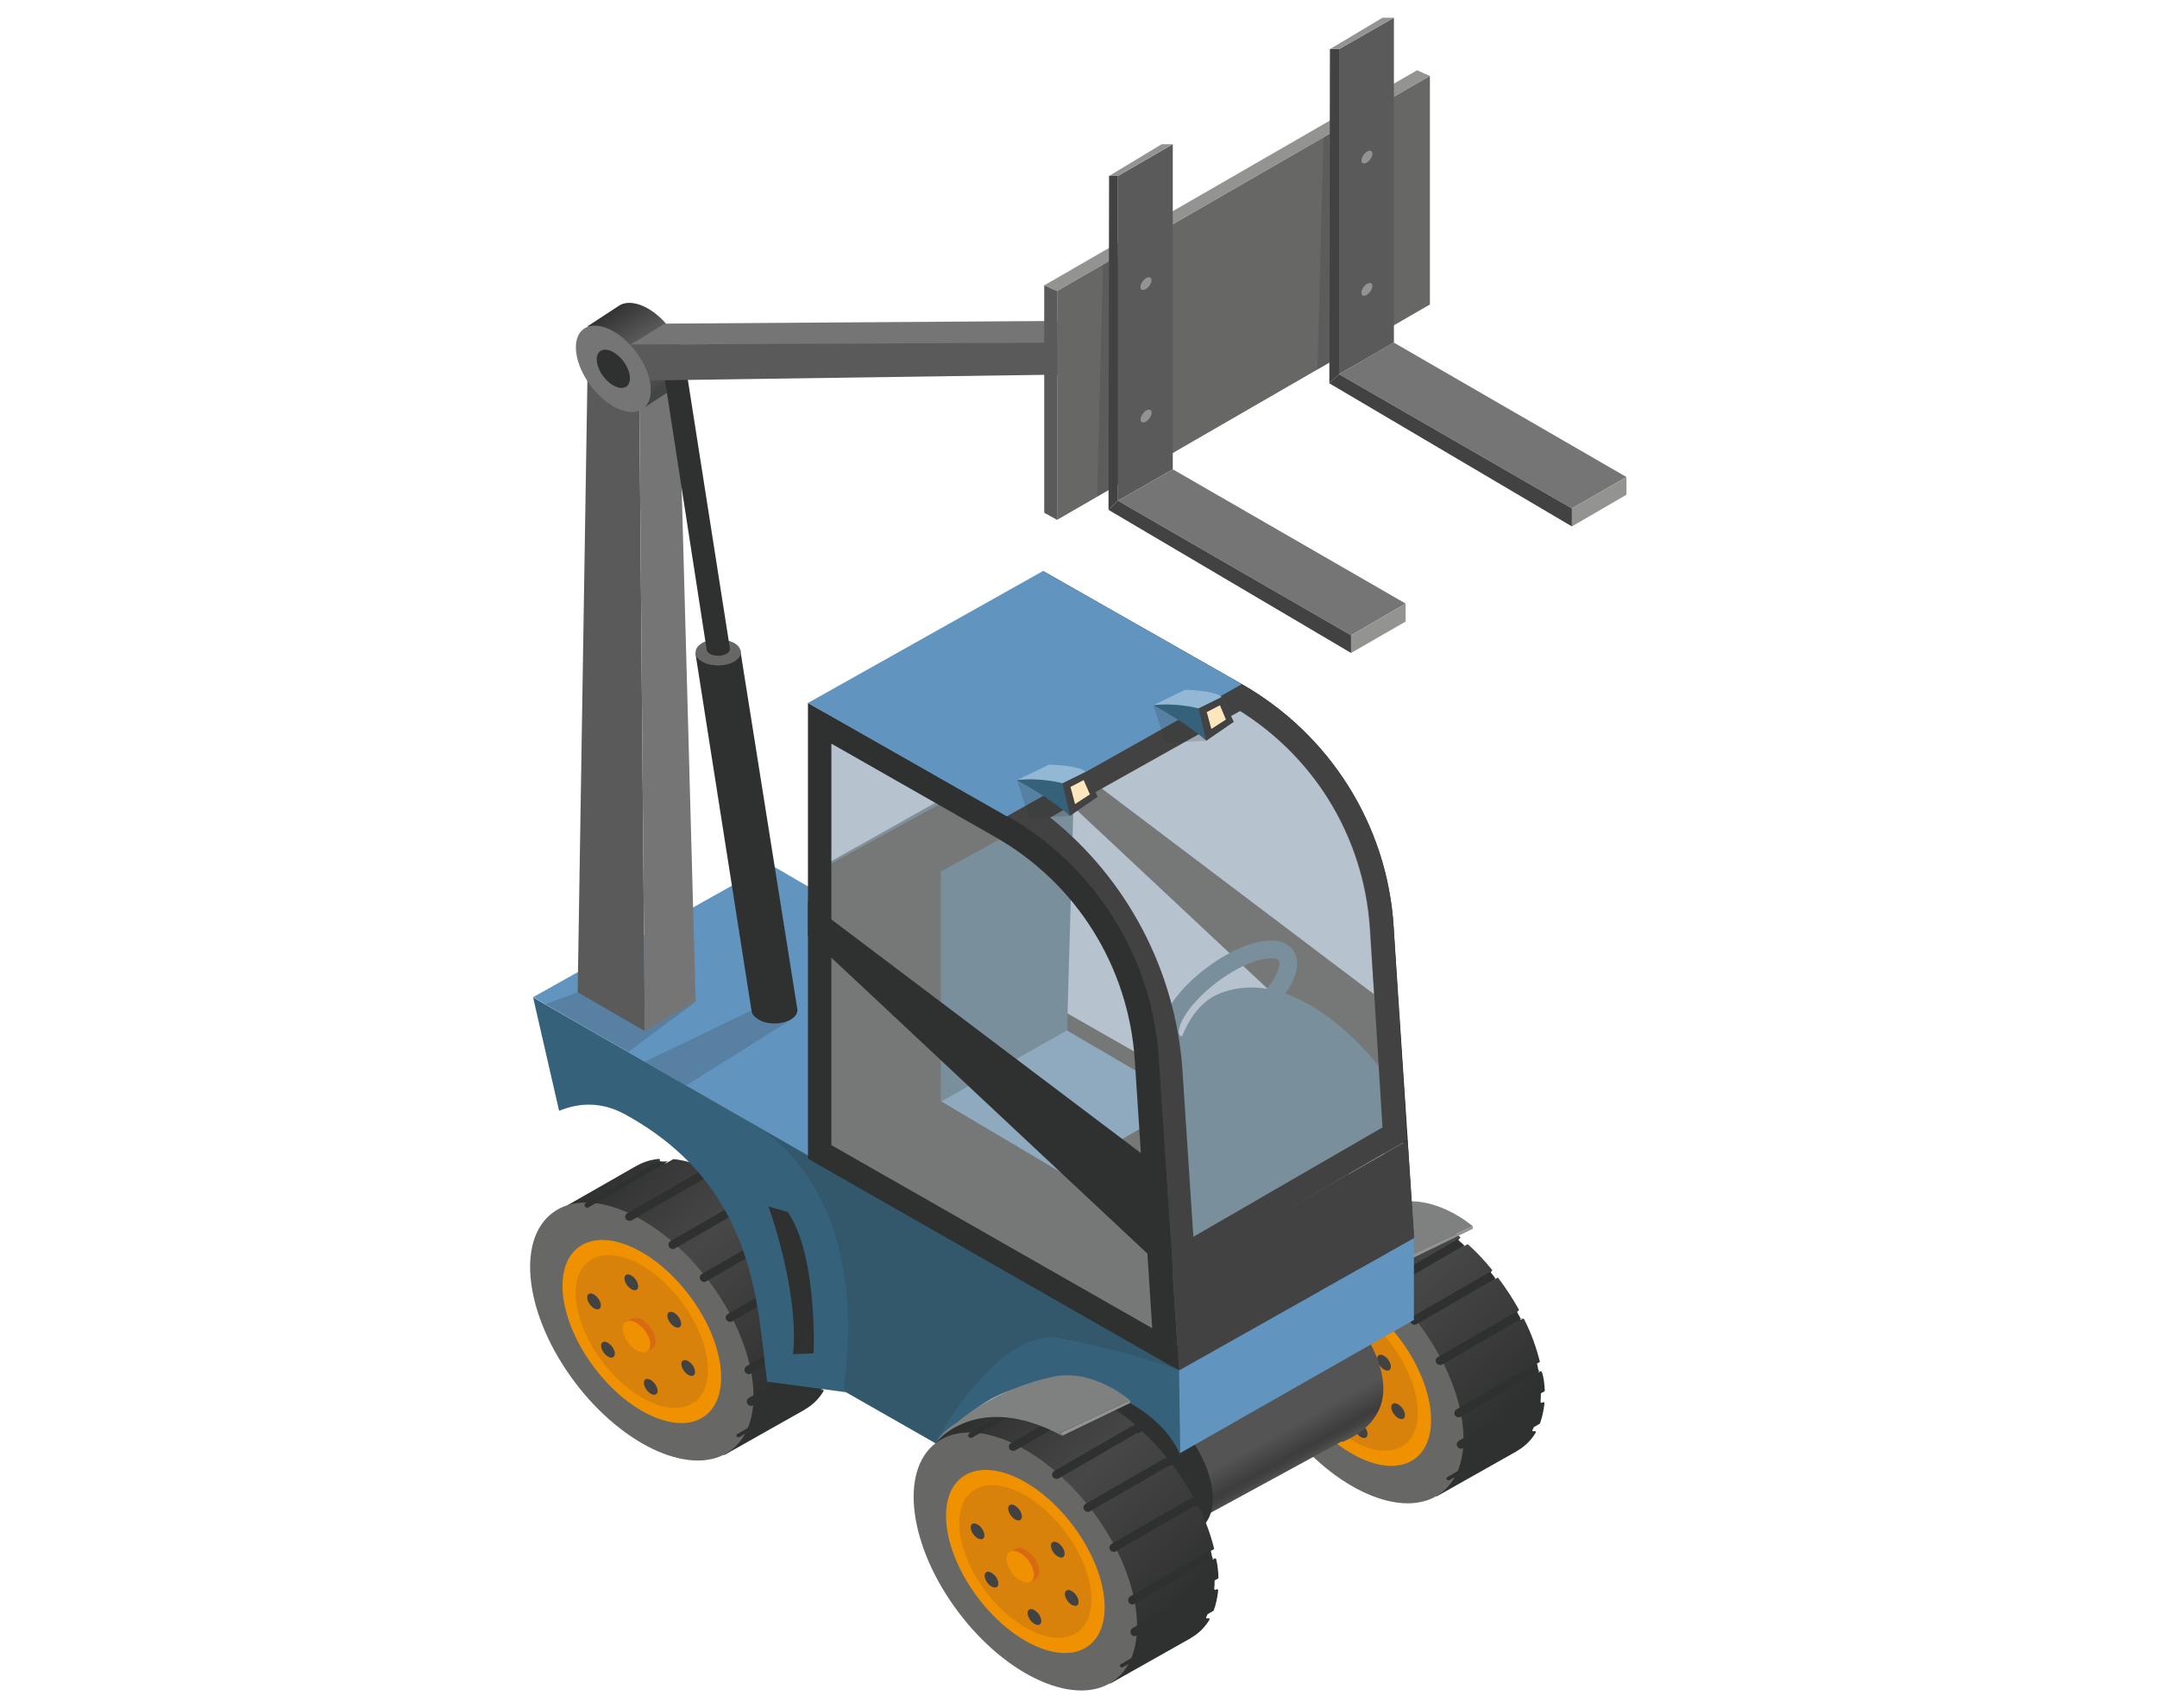 <?xml version="1.0" encoding="utf-8"?>
<!-- Generator: Adobe Illustrator 24.1.1, SVG Export Plug-In . SVG Version: 6.00 Build 0)  -->
<svg version="1.1" id="Слой_1" xmlns="http://www.w3.org/2000/svg" xmlns:xlink="http://www.w3.org/1999/xlink" x="0px" y="0px"
	 viewBox="0 0 755 598" style="enable-background:new 0 0 755 598;" xml:space="preserve">
<style type="text/css">
	.st0{fill:#212322;}
	.st1{fill:#2F3130;}
	.st2{fill:#272828;}
	.st3{fill:url(#SVGID_1_);}
	.st4{fill:#424242;}
	.st5{fill:url(#SVGID_2_);}
	.st6{fill:#424645;}
	.st7{fill:#2B2D2C;}
	.st8{fill:#676766;}
	.st9{opacity:0.2;}
	.st10{fill:url(#SVGID_3_);}
	.st11{fill:url(#SVGID_4_);}
	.st12{fill:#6194BE;}
	.st13{fill:url(#SVGID_5_);}
	.st14{opacity:0.5;fill:#6194BE;}
	.st15{fill:#35617B;}
	.st16{fill:none;stroke:#2F3130;stroke-width:2.169;stroke-miterlimit:10;}
	.st17{opacity:0.5;fill:#BFBFBE;}
	.st18{fill:#1F1F22;}
	.st19{fill:#FFE6BD;}
	.st20{fill:#2B4C61;}
	.st21{opacity:0.5;fill:#E26D4E;}
	.st22{fill:url(#SVGID_6_);}
	.st23{fill:#353535;}
	.st24{fill:#E22422;}
	.st25{fill:url(#SVGID_7_);}
	.st26{fill:#A01C1E;}
	.st27{fill:url(#SVGID_8_);}
	.st28{fill:url(#SVGID_9_);}
	.st29{fill:#F9B738;}
	.st30{fill:#BD7A12;}
	.st31{fill:url(#SVGID_10_);}
	.st32{fill:url(#SVGID_11_);}
	.st33{fill:url(#SVGID_12_);}
	.st34{fill:url(#SVGID_13_);}
	.st35{fill:url(#SVGID_14_);}
	.st36{fill:url(#SVGID_15_);}
	.st37{fill:url(#SVGID_16_);}
	.st38{fill:url(#SVGID_17_);}
	.st39{fill:url(#SVGID_18_);}
	.st40{fill:url(#SVGID_19_);}
	.st41{fill:#616261;}
	.st42{fill:none;stroke:#2F3130;stroke-width:3.852;stroke-miterlimit:10;}
	.st43{fill:#3D6D8A;}
	.st44{fill:url(#SVGID_20_);}
	.st45{fill:url(#SVGID_21_);}
	.st46{fill:#3D3D3D;}
	.st47{fill:url(#SVGID_22_);}
	.st48{fill:url(#SVGID_23_);}
	.st49{fill:#37637E;}
	.st50{fill:#407392;}
	.st51{fill:#5580A3;}
	.st52{fill:#93B8D6;}
	.st53{fill:url(#SVGID_24_);}
	.st54{fill:url(#SVGID_25_);}
	.st55{fill:url(#SVGID_26_);}
	.st56{fill:#3C6180;}
	.st57{fill:#868786;}
	.st58{fill:none;stroke:#2F3130;stroke-width:3.852;stroke-linecap:round;stroke-linejoin:round;stroke-miterlimit:10;}
	.st59{fill:#EF9100;}
	.st60{fill:url(#SVGID_27_);}
	.st61{fill:url(#SVGID_28_);}
	.st62{fill:url(#SVGID_29_);}
	.st63{fill:url(#SVGID_30_);}
	.st64{fill:url(#SVGID_31_);}
	.st65{fill:url(#SVGID_32_);}
	.st66{fill:url(#SVGID_33_);}
	.st67{fill:url(#SVGID_34_);}
	.st68{fill:url(#SVGID_35_);}
	.st69{fill:url(#SVGID_36_);}
	.st70{fill:url(#SVGID_37_);}
	.st71{fill:url(#SVGID_38_);}
	.st72{fill:url(#SVGID_39_);}
	.st73{fill:url(#SVGID_40_);}
	.st74{fill:url(#SVGID_41_);}
	.st75{fill:url(#SVGID_42_);}
	.st76{fill:url(#SVGID_43_);}
	.st77{fill:url(#SVGID_44_);}
	.st78{fill:url(#SVGID_45_);}
	.st79{fill:url(#SVGID_46_);}
	.st80{fill:none;stroke:#2F3130;stroke-width:1.688;stroke-miterlimit:10;}
	.st81{fill:url(#SVGID_47_);}
	.st82{fill:none;stroke:#2F3130;stroke-width:3.141;stroke-miterlimit:10;}
	.st83{fill:url(#SVGID_48_);}
	.st84{fill:#D8820C;}
	.st85{fill:#D86A12;}
	.st86{fill:none;stroke:#2F3130;stroke-width:6.282;stroke-miterlimit:10;}
	.st87{fill:url(#SVGID_49_);}
	.st88{fill:url(#SVGID_50_);}
	.st89{fill:url(#SVGID_51_);}
	.st90{fill:url(#SVGID_52_);}
	.st91{fill:url(#SVGID_53_);}
	.st92{fill:#DBDBDB;}
	.st93{fill:#939392;}
	.st94{fill:#7F8080;}
	.st95{fill:url(#SVGID_54_);}
	.st96{fill:url(#SVGID_55_);}
	.st97{fill:none;stroke:#2F3130;stroke-width:2.321;stroke-miterlimit:10;}
	.st98{fill:url(#SVGID_56_);}
	.st99{fill:url(#SVGID_57_);}
	.st100{fill:url(#SVGID_58_);}
	.st101{fill:url(#SVGID_59_);}
	.st102{fill:#457B9B;}
	.st103{fill:url(#SVGID_60_);}
	.st104{fill:url(#SVGID_61_);}
	.st105{fill:#3F7199;}
	.st106{fill:url(#SVGID_62_);}
	.st107{fill:url(#SVGID_63_);}
	.st108{fill:url(#SVGID_64_);}
	.st109{fill:none;stroke:#35617B;stroke-width:6.22;stroke-miterlimit:10;}
	.st110{fill:url(#SVGID_65_);}
	.st111{fill:#5B5A5A;}
	.st112{fill:#757575;}
	.st113{fill:url(#SVGID_66_);}
	.st114{fill:url(#SVGID_67_);}
	.st115{fill:url(#SVGID_68_);}
	.st116{fill:url(#SVGID_69_);}
	.st117{fill:url(#SVGID_70_);}
	.st118{fill:url(#SVGID_71_);}
	.st119{opacity:0.5;}
	.st120{fill:#BFBFBE;}
	.st121{fill:url(#SVGID_72_);}
	.st122{fill:none;stroke:#2F3130;stroke-width:1.791;stroke-miterlimit:10;}
	.st123{opacity:0.65;fill:#424242;}
	.st124{fill:url(#SVGID_73_);}
	.st125{fill:url(#SVGID_74_);}
	.st126{fill:url(#SVGID_75_);}
	.st127{fill:url(#SVGID_76_);}
	.st128{fill:url(#SVGID_77_);}
	.st129{fill:url(#SVGID_78_);}
	.st130{fill:url(#SVGID_79_);}
	.st131{fill:url(#SVGID_80_);}
	.st132{fill:url(#SVGID_81_);}
	.st133{fill:none;stroke:#2F3130;stroke-width:1.721;stroke-miterlimit:10;}
	.st134{fill:none;stroke:#2F3130;stroke-width:3.083;stroke-miterlimit:10;}
	.st135{fill:url(#SVGID_82_);}
	.st136{fill:url(#SVGID_83_);}
	.st137{fill:url(#SVGID_84_);}
	.st138{fill:url(#SVGID_85_);}
	.st139{fill:url(#SVGID_86_);}
	.st140{fill:#E4B56D;}
	.st141{fill:url(#SVGID_87_);}
	.st142{fill:url(#SVGID_88_);}
	.st143{fill:url(#SVGID_89_);}
	.st144{fill:url(#SVGID_90_);}
	.st145{fill:url(#SVGID_91_);}
	.st146{fill:url(#SVGID_92_);}
	.st147{fill:url(#SVGID_93_);}
	.st148{fill:url(#SVGID_94_);}
	.st149{fill:url(#SVGID_95_);}
	.st150{fill:url(#SVGID_96_);}
	.st151{fill:url(#SVGID_97_);}
	.st152{fill:url(#SVGID_98_);}
	.st153{fill:url(#SVGID_99_);}
	.st154{fill:url(#SVGID_100_);}
	.st155{fill:url(#SVGID_101_);}
	.st156{fill:url(#SVGID_102_);}
	.st157{fill:url(#SVGID_103_);}
	.st158{fill:url(#SVGID_104_);}
	.st159{fill:url(#SVGID_105_);}
</style>
<g>
	<g>
		<linearGradient id="SVGID_1_" gradientUnits="userSpaceOnUse" x1="459.704" y1="426.118" x2="525.632" y2="498.358">
			<stop  offset="0" style="stop-color:#2F3130"/>
			<stop  offset="0.419" style="stop-color:#484747"/>
			<stop  offset="0.993" style="stop-color:#2F3130"/>
		</linearGradient>
		<path class="st3" d="M540.7,486.8c0,0.1,0,0.2-0.1,0.3l0,0c0,0,0,0,0,0l-1.1,0.6c-0.1,0.1-0.2,0.2-0.2,0.3c0,0.9,0,1.8-0.1,2.7
			c0,0.3,0.3,0.5,0.5,0.4l0,0l0.3-0.2c0.3-0.1,0.6,0.1,0.6,0.4c-0.3,2.6-0.8,5-1.6,7.1c0,0,0,0,0,0v0l-2.1,1.2v0
			c-0.2,0.3-0.3,0.7-0.5,1c-0.2,0.3,0.1,0.6,0.5,0.5c0,0,0,0,0.1,0c0.1,0,0.1-0.1,0.2-0.1c0.3,0,0.5,0.3,0.3,0.6
			c-1.6,2.7-3.8,4.8-6.4,6.3l-0.1,0.1l-28,15.8c-0.2,0.1-0.4,0-0.5-0.1L445.8,438c-0.1-0.2-0.1-0.4,0.1-0.5l25.9-14.8l0.6-0.3
			c2.2-1.2,4.6-1.9,7.3-2.2c0.4,0,0.6,0.5,0.2,0.7l-0.4,0.2c-0.3,0.2-0.2,0.7,0.2,0.7c0.8-0.1,1.6-0.1,2.4-0.1c0.1,0,0.1,0,0.2,0
			l2.5-1.4h0c3.3,0.3,6.9,1.3,10.7,2.9c0.3,0.1,0.3,0.5,0,0.7l-0.4,0.2l0,0l0,0c-0.2,0.2-0.2,0.5,0.1,0.7c0.8,0.4,1.7,0.7,2.5,1.2
			c0.1,0,0.2,0,0.3,0v0c0,0,0.1,0,0.1,0l1.2-0.7c0.1-0.1,0.2-0.1,0.4,0c0.6,0.3,1.2,0.7,1.8,1c3.3,1.9,6.5,4.1,9.5,6.7
			c0.2,0.1,0.2,0.4,0,0.5c0,0-0.1,0-0.1,0.1l-0.4,0.3c-0.2,0.1-0.2,0.4-0.1,0.6c0.6,0.5,1.2,1,1.8,1.6c0.1,0.1,0.2,0.1,0.3,0.1
			c0,0,0.1,0,0.1,0l0.9-0.5c0.1-0.1,0.3-0.1,0.4,0c3,2.7,5.8,5.7,8.3,8.8c0.1,0.2,0.1,0.4-0.1,0.6l-0.5,0.3c0,0,0,0,0,0
			c-0.2,0.1-0.2,0.4-0.1,0.5c0.5,0.6,1,1.2,1.4,1.8c0.1,0.1,0.3,0.2,0.4,0.1l0.7-0.4c0.2-0.1,0.4-0.1,0.5,0.1
			c2.6,3.5,5,7.1,7.1,10.9c0.1,0.2,0,0.4-0.1,0.5l-0.6,0.4c0,0,0,0,0,0l0,0c-0.1,0.1-0.2,0.3-0.1,0.5c0.4,0.7,0.7,1.3,1.1,2
			c0.1,0.2,0.3,0.3,0.5,0.2l0.6-0.3c0,0,0,0,0,0c0.2-0.1,0.4,0,0.5,0.2c2.5,4.9,4.3,10,5.5,14.9v0l-1.1,0.6
			c-0.1,0.1-0.2,0.2-0.2,0.4c0.2,0.8,0.3,1.6,0.5,2.3c0,0.2,0.3,0.4,0.5,0.3l0.4-0.3c0.2-0.1,0.5,0,0.6,0.3
			C540.4,482.3,540.6,484.6,540.7,486.8z"/>
		
			<ellipse transform="matrix(0.799 -0.601 0.601 0.799 -194.21 381.117)" class="st8" cx="473.3" cy="481.2" rx="29.4" ry="52"/>
		
			<ellipse transform="matrix(0.799 -0.601 0.601 0.799 -194.21 381.117)" class="st59" cx="473.3" cy="481.2" rx="20.9" ry="36.9"/>
		
			<ellipse transform="matrix(0.799 -0.601 0.601 0.799 -194.21 381.117)" class="st84" cx="473.3" cy="481.2" rx="17.4" ry="30.8"/>
		<path class="st85" d="M469.8,476.6l-0.4,0.3C469.5,476.8,469.7,476.7,469.8,476.6z"/>
		<path class="st85" d="M474,487.1c-0.2-0.1-0.5-0.2-0.7-0.4c-2.6-1.5-4.8-4.9-4.8-7.6c0-0.2,0-0.3,0-0.5L474,487.1z"/>
		<path class="st85" d="M478,484.7c0,1.1-0.4,2-1.1,2.4l-0.1,0.1l-2,1.2l-0.8-1.3l-5.5-8.4l-0.6-0.9l1.5-0.9l0,0l0.4-0.3
			c0.9-0.4,2.1-0.2,3.4,0.5C475.9,478.7,478,482.1,478,484.7z"/>
		
			<ellipse transform="matrix(0.799 -0.601 0.601 0.799 -195.706 380.37)" class="st59" cx="471.4" cy="483.1" rx="3.6" ry="6.4"/>
		
			<ellipse transform="matrix(0.799 -0.601 0.601 0.799 -189.493 387.106)" class="st4" cx="484.6" cy="477.1" rx="1.8" ry="3.2"/>
		
			<ellipse transform="matrix(0.799 -0.601 0.601 0.799 -198.682 393.449)" class="st4" cx="489.5" cy="494.1" rx="1.8" ry="3.2"/>
		
			<ellipse transform="matrix(0.799 -0.601 0.601 0.799 -205.301 386.906)" class="st4" cx="476.4" cy="500.7" rx="1.8" ry="3.2"/>
		
			<ellipse transform="matrix(0.799 -0.601 0.601 0.799 -200.472 375.268)" class="st4" cx="461.4" cy="487.7" rx="1.8" ry="3.2"/>
		
			<ellipse transform="matrix(0.799 -0.601 0.601 0.799 -191.282 368.925)" class="st4" cx="456.5" cy="470.7" rx="1.8" ry="3.2"/>
		
			<ellipse transform="matrix(0.799 -0.601 0.601 0.799 -184.664 375.468)" class="st4" cx="469.6" cy="464.1" rx="1.8" ry="3.2"/>
		<g>
			<path class="st1" d="M482.4,421.7l-28,16.2h0c-0.1,0-0.1,0-0.2,0c-1,0.1-1.4-1.2-0.5-1.7L478,422l1.5-0.7
				C479.5,421.9,480.8,421.6,482.4,421.7z"/>
		</g>
		<g>
			<path class="st1" d="M498.1,425.8l-28.4,16.4c-0.4,0.2-0.9,0.3-1.4,0.1c0,0,0,0-0.1,0c-1.1-0.5-1.2-2-0.1-2.6l27.1-15.6
				c-0.2,0.2-0.2,0.5,0.1,0.7c0.8,0.4,1.7,0.7,2.5,1.2C497.9,425.9,498,425.9,498.1,425.8z"/>
		</g>
		<g>
			<path class="st1" d="M512.7,435.9l-28,16.2c-0.6,0.3-1.2,0.2-1.7-0.2c0,0,0,0,0,0c-0.8-0.7-0.7-1.9,0.2-2.4l28-16.2
				c0,0-0.1,0-0.1,0.1l-0.4,0.3c-0.2,0.1-0.2,0.4-0.1,0.6c0.6,0.5,1.2,1,1.8,1.6C512.5,435.9,512.6,435.9,512.7,435.9z"/>
		</g>
		<g>
			<path class="st1" d="M523.7,447.5l-27.9,16.1c-0.6,0.4-1.5,0.2-1.9-0.4c0,0,0,0,0,0c-0.6-0.7-0.4-1.8,0.4-2.2l27.7-16
				c-0.2,0.1-0.2,0.4-0.1,0.6c0.5,0.6,1,1.2,1.4,1.8C523.3,447.6,523.5,447.6,523.7,447.5z"/>
		</g>
		<g>
			<path class="st1" d="M533.2,461.3l-28.4,16.4c-0.7,0.4-1.7,0.1-2.1-0.6c0,0,0,0,0,0c-0.4-0.7-0.1-1.6,0.6-2l27.9-16.1
				c-0.1,0.1-0.2,0.3-0.1,0.5c0.4,0.7,0.7,1.3,1.1,2c0.1,0.2,0.3,0.3,0.5,0.2L533.2,461.3C533.2,461.3,533.2,461.3,533.2,461.3z"/>
		</g>
		<g>
			<path class="st1" d="M538,477.4c0.2,0.8,0.3,1.6,0.5,2.3c0,0.2,0.3,0.4,0.5,0.3l-27.7,16c-0.9,0.5-2,0-2.2-1c0,0,0,0,0,0
				c-0.1-0.6,0.2-1.3,0.7-1.6l29.4-17v0l-1.1,0.6C538,477.1,538,477.2,538,477.4z"/>
		</g>
		<g>
			<path class="st1" d="M539.2,488.1c0,0.9,0,1.8-0.1,2.7c0,0.3,0.3,0.5,0.5,0.4L512.1,507c-1,0.6-2.3-0.2-2.2-1.4v0
				c0-0.5,0.3-0.9,0.7-1.2l29.9-17.3c0,0,0,0,0,0l-1.1,0.6C539.3,487.8,539.2,487.9,539.2,488.1z"/>
		</g>
		<g>
			<path class="st1" d="M538.9,498.4C538.9,498.4,538.9,498.4,538.9,498.4L538.9,498.4l-2.1,1.2v0c-0.2,0.3-0.3,0.7-0.5,1
				c-0.2,0.3,0.1,0.6,0.5,0.5l-29.5,17.1c-0.6,0.3-1.3-0.3-0.9-0.9c0,0,0.1-0.1,0.1-0.1h0L538.9,498.4z"/>
		</g>
	</g>
	<polygon class="st93" points="491.9,441.7 515.5,430.2 515.5,429.3 491.5,440.5 	"/>
	<path class="st94" d="M515.5,429.3l-24,11.2l-16.7-5.5h-11.1l-8.9,2.3c0,0,12.3-11.8,34.3-16.3
		C502.9,418.2,515.5,429.3,515.5,429.3z"/>
	<polygon class="st12" points="186.6,349.1 269.5,302.6 494.9,433.5 412.7,479.8 	"/>
	<linearGradient id="SVGID_2_" gradientUnits="userSpaceOnUse" x1="438.303" y1="497.039" x2="455.826" y2="528.675">
		<stop  offset="0.238" style="stop-color:#545454"/>
		<stop  offset="0.484" style="stop-color:#3D3D3D"/>
		<stop  offset="0.538" style="stop-color:#424242"/>
		<stop  offset="0.606" style="stop-color:#525251"/>
		<stop  offset="0.669" style="stop-color:#676766"/>
		<stop  offset="1" style="stop-color:#2F3130"/>
	</linearGradient>
	<path class="st5" d="M484.2,486.2c0,11.8-10.3,16.9-14.2,18.6c-0.1,0-0.2-0.1-0.3-0.2l-57.1,31.1l-35.3-47.5l68-37l0.1,0.1
		c3.9-3.1,10.2-3,17.3,1.1C474.6,459.2,484.2,474.3,484.2,486.2z"/>
	
		<ellipse transform="matrix(0.799 -0.601 0.601 0.799 -226.885 345.247)" class="st1" cx="403.2" cy="512.2" rx="16.1" ry="28.5"/>
	<g>
		<linearGradient id="SVGID_3_" gradientUnits="userSpaceOnUse" x1="210.416" y1="411.671" x2="276.344" y2="483.912">
			<stop  offset="0" style="stop-color:#2F3130"/>
			<stop  offset="0.419" style="stop-color:#484747"/>
			<stop  offset="0.993" style="stop-color:#2F3130"/>
		</linearGradient>
		<path class="st10" d="M291.4,472.3c0,0.1,0,0.2-0.1,0.3l0,0c0,0,0,0,0,0l-1.1,0.6c-0.1,0.1-0.2,0.2-0.2,0.3c0,0.9,0,1.8-0.1,2.7
			c0,0.3,0.3,0.5,0.5,0.4l0,0l0.3-0.2c0.3-0.1,0.6,0.1,0.6,0.4c-0.3,2.6-0.8,5-1.6,7.1c0,0,0,0,0,0v0l-2.1,1.2v0
			c-0.2,0.3-0.3,0.7-0.5,1c-0.2,0.3,0.1,0.6,0.5,0.5c0,0,0,0,0.1,0c0.1,0,0.1-0.1,0.2-0.1c0.3,0,0.5,0.3,0.3,0.6
			c-1.6,2.7-3.8,4.8-6.4,6.3l-0.1,0.1l-28,15.8c-0.2,0.1-0.4,0-0.5-0.1l-56.5-85.7c-0.1-0.2-0.1-0.4,0.1-0.5l25.9-14.8l0.6-0.3
			c2.2-1.2,4.6-1.9,7.3-2.2c0.4,0,0.6,0.5,0.2,0.7l-0.4,0.2c-0.3,0.2-0.2,0.7,0.2,0.7c0.8-0.1,1.6-0.1,2.4-0.1c0.1,0,0.1,0,0.2,0
			l2.5-1.4h0c3.3,0.3,6.9,1.3,10.7,2.9c0.3,0.1,0.3,0.5,0,0.7l-0.4,0.2l0,0l0,0c-0.2,0.2-0.2,0.5,0.1,0.7c0.8,0.4,1.7,0.7,2.5,1.2
			c0.1,0,0.2,0,0.3,0v0c0,0,0.1,0,0.1,0l1.2-0.7c0.1-0.1,0.2-0.1,0.4,0c0.6,0.3,1.2,0.7,1.8,1c3.3,1.9,6.5,4.1,9.5,6.7
			c0.2,0.1,0.2,0.4,0,0.5c0,0-0.1,0-0.1,0.1l-0.4,0.3c-0.2,0.1-0.2,0.4-0.1,0.6c0.6,0.5,1.2,1,1.8,1.6c0.1,0.1,0.2,0.1,0.3,0.1
			c0,0,0.1,0,0.1,0l0.9-0.5c0.1-0.1,0.3-0.1,0.4,0c3,2.7,5.8,5.7,8.3,8.8c0.1,0.2,0.1,0.4-0.1,0.6l-0.5,0.3c0,0,0,0,0,0
			c-0.2,0.1-0.2,0.4-0.1,0.5c0.5,0.6,1,1.2,1.4,1.8c0.1,0.1,0.3,0.2,0.4,0.1l0.7-0.4c0.2-0.1,0.4-0.1,0.5,0.1
			c2.6,3.5,5,7.1,7.1,10.9c0.1,0.2,0,0.4-0.1,0.5l-0.6,0.4c0,0,0,0,0,0l0,0c-0.1,0.1-0.2,0.3-0.1,0.5c0.4,0.7,0.7,1.3,1.1,2
			c0.1,0.2,0.3,0.3,0.5,0.2l0.6-0.3c0,0,0,0,0,0c0.2-0.1,0.4,0,0.5,0.2c2.5,4.9,4.3,10,5.5,14.9v0l-1.1,0.6
			c-0.1,0.1-0.2,0.2-0.2,0.4c0.2,0.8,0.3,1.6,0.5,2.3c0,0.2,0.3,0.4,0.5,0.3l0.4-0.3c0.2-0.1,0.5,0,0.6,0.3
			C291.1,467.9,291.3,470.1,291.4,472.3z"/>
		
			<ellipse transform="matrix(0.799 -0.601 0.601 0.799 -235.072 228.71)" class="st8" cx="224.7" cy="466.2" rx="29.4" ry="52"/>
		
			<ellipse transform="matrix(0.799 -0.601 0.601 0.799 -235.072 228.71)" class="st59" cx="224.7" cy="466.2" rx="20.9" ry="36.9"/>
		
			<ellipse transform="matrix(0.799 -0.601 0.601 0.799 -235.072 228.71)" class="st84" cx="224.7" cy="466.2" rx="17.4" ry="30.8"/>
		<path class="st85" d="M221.3,461.6l-0.4,0.3C221,461.7,221.2,461.6,221.3,461.6z"/>
		<path class="st85" d="M225.5,472c-0.2-0.1-0.5-0.2-0.7-0.4c-2.6-1.5-4.8-4.9-4.8-7.6c0-0.2,0-0.3,0-0.5L225.5,472z"/>
		<path class="st85" d="M229.5,469.6c0,1.1-0.4,2-1.1,2.4l-0.1,0.1l-2,1.2l-0.8-1.3l-5.5-8.4l-0.6-0.9l1.5-0.9l0,0l0.4-0.3
			c0.9-0.4,2.1-0.2,3.4,0.5C227.4,463.6,229.5,467,229.5,469.6z"/>
		
			<ellipse transform="matrix(0.799 -0.601 0.601 0.799 -236.568 227.964)" class="st59" cx="222.9" cy="468" rx="3.6" ry="6.4"/>
		
			<ellipse transform="matrix(0.799 -0.601 0.601 0.799 -230.355 234.699)" class="st4" cx="236.1" cy="462.1" rx="1.8" ry="3.2"/>
		<ellipse transform="matrix(0.799 -0.601 0.601 0.799 -239.544 241.042)" class="st4" cx="241" cy="479" rx="1.8" ry="3.2"/>
		
			<ellipse transform="matrix(0.799 -0.601 0.601 0.799 -246.163 234.499)" class="st4" cx="227.9" cy="485.6" rx="1.8" ry="3.2"/>
		
			<ellipse transform="matrix(0.799 -0.601 0.601 0.799 -241.334 222.861)" class="st4" cx="212.9" cy="472.6" rx="1.8" ry="3.2"/>
		
			<ellipse transform="matrix(0.799 -0.601 0.601 0.799 -232.144 216.518)" class="st4" cx="208" cy="455.7" rx="1.8" ry="3.2"/>
		
			<ellipse transform="matrix(0.799 -0.601 0.601 0.799 -225.526 223.061)" class="st4" cx="221.1" cy="449" rx="1.8" ry="3.2"/>
		<g>
			<path class="st1" d="M233.8,406.6l-28,16.2h0c-0.1,0-0.1,0-0.2,0c-1,0.1-1.4-1.2-0.5-1.7l24.4-14.1l1.5-0.7
				C230.9,406.8,232.3,406.6,233.8,406.6z"/>
		</g>
		<g>
			<path class="st1" d="M249.6,410.8l-28.4,16.4c-0.4,0.2-0.9,0.3-1.4,0.1c0,0,0,0-0.1,0c-1.1-0.5-1.2-2-0.1-2.6l27.1-15.6
				c-0.2,0.2-0.2,0.5,0.1,0.7c0.8,0.4,1.7,0.7,2.5,1.2C249.4,410.8,249.5,410.8,249.6,410.8z"/>
		</g>
		<g>
			<path class="st1" d="M264.2,420.9l-28,16.2c-0.6,0.3-1.2,0.2-1.7-0.2c0,0,0,0,0,0c-0.8-0.7-0.7-1.9,0.2-2.4l28-16.2
				c0,0-0.1,0-0.1,0.1l-0.4,0.3c-0.2,0.1-0.2,0.4-0.1,0.6c0.6,0.5,1.2,1,1.8,1.6C264,420.8,264.1,420.9,264.2,420.9z"/>
		</g>
		<g>
			<path class="st1" d="M275.1,432.5l-27.9,16.1c-0.6,0.4-1.5,0.2-1.9-0.4c0,0,0,0,0,0c-0.6-0.7-0.4-1.8,0.4-2.2l27.7-16
				c-0.2,0.1-0.2,0.4-0.1,0.6c0.5,0.6,1,1.2,1.4,1.8C274.8,432.5,275,432.6,275.1,432.5z"/>
		</g>
		<g>
			<path class="st1" d="M284.7,446.2l-28.4,16.4c-0.7,0.4-1.7,0.1-2.1-0.6c0,0,0,0,0,0c-0.4-0.7-0.1-1.6,0.6-2l27.9-16.1
				c-0.1,0.1-0.2,0.3-0.1,0.5c0.4,0.7,0.7,1.3,1.1,2c0.1,0.2,0.3,0.3,0.5,0.2L284.7,446.2C284.7,446.2,284.7,446.2,284.7,446.2z"/>
		</g>
		<g>
			<path class="st1" d="M289.5,462.3c0.2,0.8,0.3,1.6,0.5,2.3c0,0.2,0.3,0.4,0.5,0.3l-27.7,16c-0.9,0.5-2,0-2.2-1c0,0,0,0,0,0
				c-0.1-0.6,0.2-1.3,0.7-1.6l29.4-17v0l-1.1,0.6C289.5,462,289.4,462.2,289.5,462.3z"/>
		</g>
		<g>
			<path class="st1" d="M290.7,473c0,0.9,0,1.8-0.1,2.7c0,0.3,0.3,0.5,0.5,0.4l-27.5,15.9c-1,0.6-2.3-0.2-2.2-1.4v0
				c0-0.5,0.3-0.9,0.7-1.2L292,472c0,0,0,0,0,0l-1.1,0.6C290.8,472.8,290.7,472.9,290.7,473z"/>
		</g>
		<g>
			<path class="st1" d="M290.4,483.3C290.4,483.3,290.4,483.4,290.4,483.3L290.4,483.3l-2.1,1.2v0c-0.2,0.3-0.3,0.7-0.5,1
				c-0.2,0.3,0.1,0.6,0.5,0.5l-29.5,17.1c-0.6,0.3-1.3-0.3-0.9-0.9c0,0,0.1-0.1,0.1-0.1h0L290.4,483.3z"/>
		</g>
	</g>
	<path class="st15" d="M413.1,479.4v30c-9.5-23.4-58.4-41.1-83.8-3l-0.8-0.5l-32.4-18.5l-27.6-3.7c-3.5-26.2-3.5-68.2-49.6-93.5
		c-8.3-4.6-16.2-4.2-23.2-1.3l-9.1-39.7L413.1,479.4z"/>
	<g>
		<g>
			<polygon class="st1" points="287,303.7 369.3,257.5 367.6,359.9 286.4,404.4 			"/>
		</g>
		<polygon class="st14" points="287,249.8 369.3,203.5 367.6,260.3 286.4,304.8 		"/>
		<polygon class="st14" points="368.3,204.2 369.9,357.2 489.5,427.1 487.5,368.9 481.1,303.2 466.2,272 446.1,248.7 		"/>
		<g>
			<polygon class="st1" points="370.8,356.8 282.8,405.6 410.4,478.5 494.9,433.5 			"/>
		</g>
		<g>
			<path class="st1" d="M373.3,214.2l57.2,32.6c28.5,16.2,46.7,45.4,48.9,78.1l6.2,93.8l-112.3-64.1V214.2 M365.1,199.9v159.5
				l129.9,74.1l-7.2-109.2c-2.3-35.4-22.3-67.2-53.1-84.8L365.1,199.9L365.1,199.9z"/>
		</g>
		<g>
			<polygon class="st15" points="415.7,385.5 372,410.8 329.5,385.6 329.3,385.5 329.3,305.1 375.8,279.8 373.5,360.7 373.5,360.8 
							"/>
			<polygon class="st12" points="415.7,385.5 372,410.8 329.5,385.6 373.5,360.7 373.5,360.8 			"/>
		</g>
		<polygon class="st17" points="287.1,252 288.7,404.9 408.3,474.8 406.3,416.6 399.9,350.9 385,319.7 364.9,296.4 		"/>
		<g>
			<polygon class="st1" points="492.1,391.5 364.4,271.9 364.4,260 489.7,354.7 			"/>
		</g>
		<path class="st15" d="M483.3,374.2c0,0-27.5-37.4-56.1-26.5c-28.6,10.9-16.6,88.6-16.6,88.6v6l77.7-45.5L483.3,374.2z"/>
		
			<ellipse transform="matrix(0.799 -0.601 0.601 0.799 -123.527 328.809)" class="st109" cx="430.3" cy="349.3" rx="24.8" ry="10"/>
		<polygon class="st17" points="494.9,433.5 482.5,319.2 468.8,274.2 435.9,245.1 379.8,215.4 318.4,240.3 313.7,253.5 362.9,296.4 
			395.2,337.2 404.3,383.8 409.5,472.2 		"/>
		<g>
			<g>
				<path class="st4" d="M434.1,248.9c12.4,7.8,23,18.3,30.8,30.7c8.6,13.7,13.7,29.5,14.7,45.6l4.3,69.5L417.7,433l-3.8-58.1
					c-2.3-34.8-19.3-67.1-46.3-88.7L434.1,248.9 M434.2,239.3l-82.1,46.1v0c31.2,19.7,51.1,53.2,53.5,90l4.6,71.4l82.2-47.6
					l-4.6-74.7C485.7,288.9,465.4,256.8,434.2,239.3L434.2,239.3z"/>
			</g>
		</g>
		<g>
			<path class="st1" d="M291.1,260.4l57.2,32.6c28.5,16.2,46.7,45.4,48.9,78.1l2.6,39.8l2.4,36.9l1.1,17.2l-112.3-64.1V260.4
				 M282.8,246.1v159.5l129.9,74.1l-2.1-32.6l-2.4-36.9l-2.6-39.8c-2.3-35.4-22.3-67.2-53.1-84.8L282.8,246.1L282.8,246.1z"/>
		</g>
		<g>
			<polygon class="st1" points="410.5,447.2 282.8,327.6 282.8,315.7 408.1,410.3 			"/>
		</g>
		<polygon class="st12" points="282.8,246.1 365.1,199.9 434.7,239.5 352.4,285.8 		"/>
		<polygon class="st4" points="410.4,446.2 492.7,399.3 494.9,433.5 412.7,479.8 		"/>
		<g>
			<g class="st9">
				<polygon class="st1" points="356,273.1 360.3,286.5 374.5,285.6 367.8,276.6 				"/>
			</g>
			<path class="st15" d="M374.5,285.6c0,0-6.6-6.1-18.5-12.4l11.1-5.4l12.9,2.5l4.1,8.7L374.5,285.6z"/>
			<polygon class="st4" points="371.9,274.2 380.1,270.2 384.2,278.9 374.5,285.6 			"/>
			<polygon class="st19" points="374.7,275.5 376.3,281.5 381.5,278.1 379.3,273.1 			"/>
			<path class="st52" d="M371.9,274.2c0,0-7.7-2.1-15.9-1.1l11.1-5.4c0,0,10.3,0.1,12.9,2.5L371.9,274.2z"/>
		</g>
		<g>
			<g class="st9">
				<polygon class="st1" points="403.7,246.9 408,260.2 422.2,259.3 415.4,250.4 				"/>
			</g>
			<path class="st15" d="M422.2,259.3c0,0-6.6-6.1-18.5-12.4l11.1-5.4l12.9,2.5l4.1,8.7L422.2,259.3z"/>
			<polygon class="st4" points="419.5,248 427.7,244 431.8,252.7 422.2,259.3 			"/>
			<polygon class="st19" points="422.4,249.3 424,255.2 429.1,251.9 427,246.9 			"/>
			<path class="st52" d="M419.5,248c0,0-7.7-2.1-15.9-1.1l11.1-5.4c0,0,10.3,0.1,12.9,2.5L419.5,248z"/>
		</g>
	</g>
	<polygon class="st12" points="412.7,479.8 494.9,433.5 494.9,462.1 413.1,508.7 	"/>
	<path class="st1" d="M327.5,505l-0.5,1.9l8-1.6l15.7-11.4c0,0-11.6,2.5-11.8,2.5c-0.2,0-7.4,4.4-7.4,4.4L327.5,505z"/>
	<g>
		<linearGradient id="SVGID_4_" gradientUnits="userSpaceOnUse" x1="345.485" y1="491.602" x2="411.413" y2="563.842">
			<stop  offset="0" style="stop-color:#2F3130"/>
			<stop  offset="0.419" style="stop-color:#484747"/>
			<stop  offset="0.993" style="stop-color:#2F3130"/>
		</linearGradient>
		<path class="st11" d="M426.5,552.3c0,0.1,0,0.2-0.1,0.3l0,0c0,0,0,0,0,0l-1.1,0.6c-0.1,0.1-0.2,0.2-0.2,0.3c0,0.9,0,1.8-0.1,2.7
			c0,0.3,0.3,0.5,0.5,0.4l0,0l0.3-0.2c0.3-0.1,0.6,0.1,0.6,0.4c-0.3,2.6-0.8,5-1.6,7.1c0,0,0,0,0,0v0l-2.1,1.2v0
			c-0.2,0.3-0.3,0.7-0.5,1c-0.2,0.3,0.1,0.6,0.5,0.5c0,0,0,0,0.1,0c0.1,0,0.1-0.1,0.2-0.1c0.3,0,0.5,0.3,0.3,0.6
			c-1.6,2.7-3.8,4.8-6.4,6.3l-0.1,0.1l-28,15.8c-0.2,0.1-0.4,0-0.5-0.1l-56.5-85.7c-0.1-0.2-0.1-0.4,0.1-0.5l25.9-14.8l0.6-0.3
			c2.2-1.2,4.6-1.9,7.3-2.2c0.4,0,0.6,0.5,0.2,0.7l-0.4,0.2c-0.3,0.2-0.2,0.7,0.2,0.7c0.8-0.1,1.6-0.1,2.4-0.1c0.1,0,0.1,0,0.2,0
			l2.5-1.4h0c3.3,0.3,6.9,1.3,10.7,2.9c0.3,0.1,0.3,0.5,0,0.7l-0.4,0.2l0,0l0,0c-0.2,0.2-0.2,0.5,0.1,0.7c0.8,0.4,1.7,0.7,2.5,1.2
			c0.1,0,0.2,0,0.3,0v0c0,0,0.1,0,0.1,0l1.2-0.7c0.1-0.1,0.2-0.1,0.4,0c0.6,0.3,1.2,0.7,1.8,1c3.3,1.9,6.5,4.1,9.5,6.7
			c0.2,0.1,0.2,0.4,0,0.5c0,0-0.1,0-0.1,0.1l-0.4,0.3c-0.2,0.1-0.2,0.4-0.1,0.6c0.6,0.5,1.2,1,1.8,1.6c0.1,0.1,0.2,0.1,0.3,0.1
			c0,0,0.1,0,0.1,0l0.9-0.5c0.1-0.1,0.3-0.1,0.4,0c3,2.7,5.8,5.7,8.3,8.8c0.1,0.2,0.1,0.4-0.1,0.6l-0.5,0.3c0,0,0,0,0,0
			c-0.2,0.1-0.2,0.4-0.1,0.5c0.5,0.6,1,1.2,1.4,1.8c0.1,0.1,0.3,0.2,0.4,0.1l0.7-0.4c0.2-0.1,0.4-0.1,0.5,0.1
			c2.6,3.5,5,7.1,7.1,10.9c0.1,0.2,0,0.4-0.1,0.5l-0.6,0.4c0,0,0,0,0,0l0,0c-0.1,0.1-0.2,0.3-0.1,0.5c0.4,0.7,0.7,1.3,1.1,2
			c0.1,0.2,0.3,0.3,0.5,0.2l0.6-0.3c0,0,0,0,0,0c0.2-0.1,0.4,0,0.5,0.2c2.5,4.9,4.3,10,5.5,14.9v0l-1.1,0.6
			c-0.1,0.1-0.2,0.2-0.2,0.4c0.2,0.8,0.3,1.6,0.5,2.3c0,0.2,0.3,0.4,0.5,0.3l0.4-0.3c0.2-0.1,0.5,0,0.6,0.3
			C426.2,547.8,426.4,550.1,426.5,552.3z"/>
		
			<ellipse transform="matrix(0.799 -0.601 0.601 0.799 -256.512 325.611)" class="st8" cx="359" cy="546.7" rx="29.4" ry="52"/>
		
			<ellipse transform="matrix(0.799 -0.601 0.601 0.799 -256.512 325.611)" class="st59" cx="359" cy="546.7" rx="20.9" ry="36.9"/>
		
			<ellipse transform="matrix(0.799 -0.601 0.601 0.799 -256.512 325.611)" class="st84" cx="359" cy="546.7" rx="17.4" ry="30.8"/>
		<path class="st85" d="M355.6,542.1l-0.4,0.3C355.3,542.3,355.5,542.2,355.6,542.1z"/>
		<path class="st85" d="M359.8,552.6c-0.2-0.1-0.5-0.2-0.7-0.4c-2.6-1.5-4.8-4.9-4.8-7.6c0-0.2,0-0.3,0-0.5L359.8,552.6z"/>
		<path class="st85" d="M363.8,550.2c0,1.1-0.4,2-1.1,2.4l-0.1,0.1l-2,1.2l-0.8-1.3l-5.5-8.4l-0.6-0.9l1.5-0.9l0,0l0.4-0.3
			c0.9-0.4,2.1-0.2,3.4,0.5C361.7,544.2,363.8,547.5,363.8,550.2z"/>
		
			<ellipse transform="matrix(0.799 -0.601 0.601 0.799 -258.007 324.864)" class="st59" cx="357.2" cy="548.6" rx="3.6" ry="6.4"/>
		
			<ellipse transform="matrix(0.799 -0.601 0.601 0.799 -251.794 331.599)" class="st4" cx="370.4" cy="542.6" rx="1.8" ry="3.2"/>
		
			<ellipse transform="matrix(0.799 -0.601 0.601 0.799 -260.983 337.943)" class="st4" cx="375.3" cy="559.5" rx="1.8" ry="3.2"/>
		
			<ellipse transform="matrix(0.799 -0.601 0.601 0.799 -267.602 331.4)" class="st4" cx="362.2" cy="566.2" rx="1.8" ry="3.2"/>
		
			<ellipse transform="matrix(0.799 -0.601 0.601 0.799 -262.773 319.762)" class="st4" cx="347.2" cy="553.1" rx="1.8" ry="3.2"/>
		
			<ellipse transform="matrix(0.799 -0.601 0.601 0.799 -253.583 313.418)" class="st4" cx="342.3" cy="536.2" rx="1.8" ry="3.2"/>
		
			<ellipse transform="matrix(0.799 -0.601 0.601 0.799 -246.965 319.962)" class="st4" cx="355.4" cy="529.6" rx="1.8" ry="3.2"/>
		<g>
			<path class="st1" d="M368.1,487.2l-28,16.2h0c-0.1,0-0.1,0-0.2,0c-1,0.1-1.4-1.2-0.5-1.7l24.4-14.1l1.5-0.7
				C365.2,487.4,366.6,487.1,368.1,487.2z"/>
		</g>
		<g>
			<path class="st1" d="M383.9,491.3l-28.4,16.4c-0.4,0.2-0.9,0.3-1.4,0.1c0,0,0,0-0.1,0c-1.1-0.5-1.2-2-0.1-2.6l27.1-15.6
				c-0.2,0.2-0.2,0.5,0.1,0.7c0.8,0.4,1.7,0.7,2.5,1.2C383.7,491.3,383.8,491.4,383.9,491.3z"/>
		</g>
		<g>
			<path class="st1" d="M398.5,501.4l-28,16.2c-0.6,0.3-1.2,0.2-1.7-0.2c0,0,0,0,0,0c-0.8-0.7-0.7-1.9,0.2-2.4l28-16.2
				c0,0-0.1,0-0.1,0.1l-0.4,0.3c-0.2,0.1-0.2,0.4-0.1,0.6c0.6,0.5,1.2,1,1.8,1.6C398.3,501.4,398.4,501.4,398.5,501.4z"/>
		</g>
		<g>
			<path class="st1" d="M409.4,513l-27.9,16.1c-0.6,0.4-1.5,0.2-1.9-0.4c0,0,0,0,0,0c-0.6-0.7-0.4-1.8,0.4-2.2l27.7-16
				c-0.2,0.1-0.2,0.4-0.1,0.6c0.5,0.6,1,1.2,1.4,1.8C409.1,513,409.3,513.1,409.4,513z"/>
		</g>
		<g>
			<path class="st1" d="M419,526.7l-28.4,16.4c-0.7,0.4-1.7,0.1-2.1-0.6c0,0,0,0,0,0c-0.4-0.7-0.1-1.6,0.6-2l27.9-16.1
				c-0.1,0.1-0.2,0.3-0.1,0.5c0.4,0.7,0.7,1.3,1.1,2c0.1,0.2,0.3,0.3,0.5,0.2L419,526.7C419,526.8,419,526.7,419,526.7z"/>
		</g>
		<g>
			<path class="st1" d="M423.8,542.9c0.2,0.8,0.3,1.6,0.5,2.3c0,0.2,0.3,0.4,0.5,0.3l-27.7,16c-0.9,0.5-2,0-2.2-1c0,0,0,0,0,0
				c-0.1-0.6,0.2-1.3,0.7-1.6l29.4-17v0l-1.1,0.6C423.8,542.5,423.7,542.7,423.8,542.9z"/>
		</g>
		<g>
			<path class="st1" d="M425,553.6c0,0.9,0,1.8-0.1,2.7c0,0.3,0.3,0.5,0.5,0.4l-27.5,15.9c-1,0.6-2.3-0.2-2.2-1.4v0
				c0-0.5,0.3-0.9,0.7-1.2l29.9-17.3c0,0,0,0,0,0l-1.1,0.6C425.1,553.3,425,553.4,425,553.6z"/>
		</g>
		<g>
			<path class="st1" d="M424.7,563.9C424.7,563.9,424.7,563.9,424.7,563.9L424.7,563.9l-2.1,1.2v0c-0.2,0.3-0.3,0.7-0.5,1
				c-0.2,0.3,0.1,0.6,0.5,0.5L393,583.7c-0.6,0.3-1.3-0.3-0.9-0.9c0,0,0.1-0.1,0.1-0.1h0L424.7,563.9z"/>
		</g>
	</g>
	<g>
		<path class="st1" d="M269,422.4c0,0,10.8,29.5,8.6,51.7l7.2-0.3c0,0,1.4-34.5-9.1-49.5L269,422.4z"/>
	</g>
	<path class="st1" d="M262.6,393.1c0.2,0.1,1.4,0.7,3.3,1.9L262.6,393.1z"/>
	<g class="st9">
		<path class="st1" d="M412.6,479.7c-1-0.4-17.7-6.7-41.7-11.2c-16.4-3.1-34.2,20-43.5,36.5l-31.2-17.7l-0.9-1.3
			c8.3-60.9-19.6-84.7-29.4-91.1L412.6,479.7z"/>
	</g>
	<polygon class="st111" points="237.3,123.3 223.6,131 205.8,120.7 219.6,113 	"/>
	<polygon class="st111" points="202.2,347.4 205.8,120.7 223.7,130.8 225.7,361 	"/>
	<polygon class="st112" points="237.3,123.3 243.5,350.7 225.7,361 223.7,130.8 	"/>
	<linearGradient id="SVGID_5_" gradientUnits="userSpaceOnUse" x1="214.587" y1="105.682" x2="232.778" y2="134.721">
		<stop  offset="0" style="stop-color:#2B2D2C"/>
		<stop  offset="0.614" style="stop-color:#676766"/>
		<stop  offset="1" style="stop-color:#424645"/>
	</linearGradient>
	<path class="st13" d="M239.9,128.7c0,3-1,5.2-2.7,6.4c0,0,0,0-0.1,0c-0.1,0.1-0.3,0.2-0.4,0.3l-10.9,7.1l-20.1-28.3l10.7-7l0.6-0.4
		c2.4-1.3,5.9-1,9.8,1.2C234,112.2,239.9,121.4,239.9,128.7z"/>
	<g>
		<path class="st1" d="M279.1,353.4c0.1,1.1-0.5,2.3-1.8,3.2h0l-0.2,0.1l-0.4,0.3c-3.2,1.8-8.2,1.8-11.3-0.1
			c-1.1-0.7-1.9-1.5-2.2-2.3l-0.2-1.1l-19.6-124.9h0c0.1,1.1,0.9,2.1,2.3,2.9c3.1,1.8,8.1,1.8,11.2,0c1.6-0.9,2.4-2.1,2.3-3.4
			L279.1,353.4L279.1,353.4z"/>
		<linearGradient id="SVGID_6_" gradientUnits="userSpaceOnUse" x1="234.982" y1="227.383" x2="268.668" y2="232.565">
			<stop  offset="0.238" style="stop-color:#2F3130"/>
			<stop  offset="0.484" style="stop-color:#424242"/>
			<stop  offset="0.58" style="stop-color:#3D3D3D"/>
			<stop  offset="0.669" style="stop-color:#323333"/>
			<stop  offset="1" style="stop-color:#2F3130"/>
		</linearGradient>
		<path class="st22" d="M259.2,227.9l0,0.3c0.1,1.2-0.7,2.4-2.3,3.4c-3.1,1.8-8.1,1.8-11.2,0c-1.4-0.8-2.2-1.8-2.3-2.9l4.4-0.2
			l7.1-0.3L259.2,227.9z"/>
		<linearGradient id="SVGID_7_" gradientUnits="userSpaceOnUse" x1="276.543" y1="356.866" x2="277.368" y2="356.993">
			<stop  offset="0.238" style="stop-color:#2F3130"/>
			<stop  offset="0.484" style="stop-color:#424242"/>
			<stop  offset="0.58" style="stop-color:#3D3D3D"/>
			<stop  offset="0.669" style="stop-color:#323333"/>
			<stop  offset="1" style="stop-color:#2F3130"/>
		</linearGradient>
		<path class="st25" d="M277.2,356.8c-0.1,0.1-0.2,0.1-0.3,0.2c0,0-0.1,0-0.1,0.1L277.2,356.8z"/>
		<path class="st8" d="M259.3,228.2c0.1,1.2-0.7,2.4-2.3,3.4c-3.1,1.8-8.1,1.8-11.2,0c-1.4-0.8-2.2-1.8-2.3-2.9
			c-0.2-1.3,0.6-2.6,2.3-3.6c0.3-0.2,0.7-0.4,1.1-0.5c2.4-1,5.6-1.1,8.1-0.3c0.7,0.2,1.4,0.5,2,0.8
			C258.5,226,259.2,227.1,259.3,228.2z"/>
		<g>
			<path class="st1" d="M232.2,129.5l15.1,97.6l0.1,0.6c0.2,0.4,0.5,0.8,1.1,1.2c1.6,0.9,4.2,0.9,5.8,0c0.9-0.5,1.2-1.2,1.2-1.8h0
				l-15.7-100.3L232.2,129.5z"/>
		</g>
	</g>
	<polygon class="st112" points="220.6,120.7 393.2,120.2 406.5,112.1 232.7,113.3 	"/>
	<polygon class="st111" points="380.6,131 380.1,119.9 205.8,120.7 205.6,133.5 	"/>
	
		<ellipse transform="matrix(0.799 -0.601 0.601 0.799 -34.453 154.999)" class="st112" cx="214.7" cy="129.1" rx="9.9" ry="17.4"/>
	<g>
		
			<ellipse transform="matrix(0.799 -0.601 0.601 0.799 -34.453 154.999)" class="st1" cx="214.7" cy="129.1" rx="4.4" ry="7.7"/>
	</g>
	<path class="st111" d="M237.2,135.1L237.2,135.1L237.2,135.1C237.2,135.1,237.2,135.1,237.2,135.1z"/>
	<g>
		<polygon class="st93" points="500.5,26.6 496,24.6 365.5,99.9 370,101.9 		"/>
		<polygon class="st8" points="500.5,106.6 370,182 370,101.9 500.5,26.6 		"/>
		<polygon class="st111" points="410.5,164.3 391.3,175.3 391.3,61.6 410.5,50.5 		"/>
		<polygon class="st112" points="472.9,222.4 391.3,175.3 410.5,164.3 492,211.3 		"/>
		<polygon class="st93" points="492,211.3 472.9,222.4 472.9,228.6 492,217.6 		"/>
		<polygon class="st4" points="391.3,175.3 388,178.5 472.9,228.6 472.9,222.4 		"/>
		<polygon class="st4" points="391.3,61.6 388.2,61.6 388,178.5 391.3,175.3 		"/>
		<polygon class="st93" points="388.2,61.6 406.6,50.5 410.5,50.5 391.3,61.6 		"/>
		<polygon class="st111" points="365.5,99.9 365.5,179.5 370,182 370,101.9 		"/>
		
			<ellipse transform="matrix(0.601 -0.799 0.799 0.601 80.729 360.228)" class="st93" cx="401.2" cy="99.2" rx="2.6" ry="1.4"/>
		
			<ellipse transform="matrix(0.601 -0.799 0.799 0.601 43.715 378.703)" class="st93" cx="401.2" cy="145.6" rx="2.6" ry="1.4"/>
		<polygon class="st111" points="487.9,119.9 468.7,131 468.7,17.2 487.9,6.2 		"/>
		<polygon class="st112" points="550.2,178 468.7,131 487.8,119.9 569.3,167 		"/>
		<polygon class="st93" points="569.3,167 550.2,178 550.2,184.3 569.3,173.2 		"/>
		<polygon class="st4" points="468.7,131 465.3,134.2 550.2,184.3 550.2,178 		"/>
		<polygon class="st4" points="468.7,17.2 465.5,17.2 465.3,134.2 468.7,131 		"/>
		<polygon class="st93" points="465.5,17.2 483.9,6.2 487.9,6.2 468.7,17.2 		"/>
		
			<ellipse transform="matrix(0.601 -0.799 0.799 0.601 147.02 404.331)" class="st93" cx="478.5" cy="54.9" rx="2.6" ry="1.4"/>
		
			<ellipse transform="matrix(0.601 -0.799 0.799 0.601 110.005 422.806)" class="st93" cx="478.5" cy="101.2" rx="2.6" ry="1.4"/>
	</g>
	<g class="st9">
		<path class="st1" d="M276.7,357.1l-36.5,22.9l-14.5-8.3l37.4-18l0.2,1.1c0.3,0.8,1,1.7,2.2,2.3
			C268.5,358.8,273.6,358.8,276.7,357.1z"/>
	</g>
	<g class="st9">
		<polygon class="st1" points="202.2,347.4 190.8,351.6 220,368.2 243.5,350.7 225.7,361 		"/>
	</g>
	<g class="st9">
		<polygon class="st1" points="465.3,46.9 463.3,48.1 461.1,129.4 465.3,127 		"/>
	</g>
	<g class="st9">
		<polygon class="st1" points="388.1,91.5 386.1,92.6 384,173.9 388.1,171.5 		"/>
	</g>
	<polygon class="st93" points="371.9,502.6 395.5,491.2 395.5,490.2 371.4,501.5 	"/>
	<path class="st94" d="M371.4,501.5c0,0-30.3-16.9-44.1,3.8c0,0,14.3-18.9,44.6-2.6L371.4,501.5z"/>
	<path class="st94" d="M395.5,490.2l-24,11.2l-16.7-5.5h-11.1l-8.9,2.3c0,0,12.3-11.8,34.3-16.3
		C382.9,479.2,395.5,490.2,395.5,490.2z"/>
</g>
</svg>
